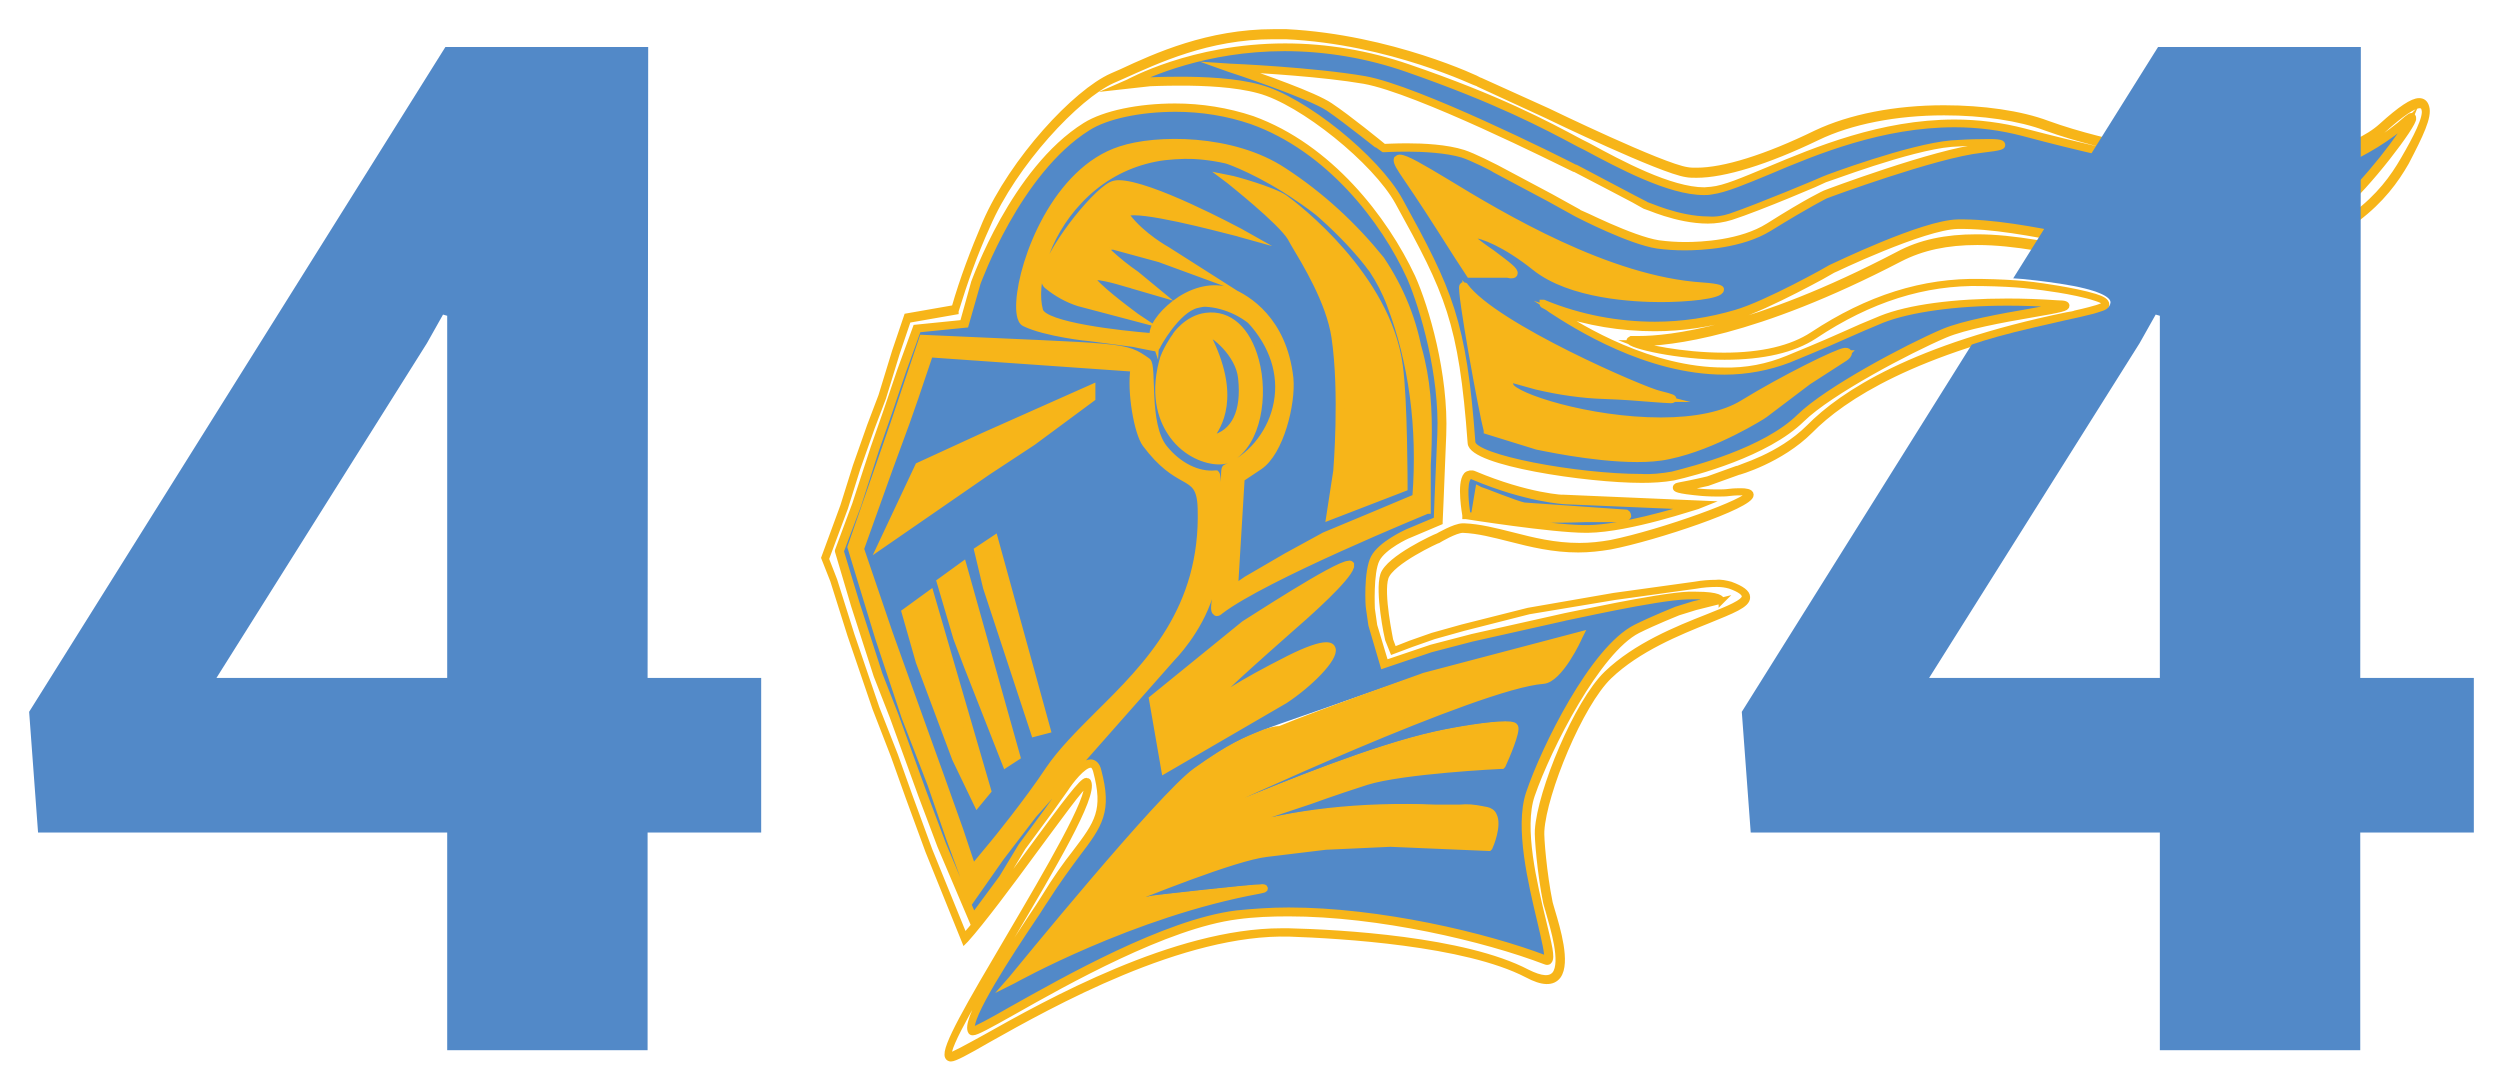 <?xml version="1.0" encoding="utf-8"?>
<!-- Generator: Adobe Illustrator 23.1.1, SVG Export Plug-In . SVG Version: 6.00 Build 0)  -->
<svg version="1.1" id="Layer_1" xmlns="http://www.w3.org/2000/svg" xmlns:xlink="http://www.w3.org/1999/xlink" x="0px" y="0px"
	 viewBox="0 0 420.4 180.9" style="enable-background:new 0 0 420.4 180.9;" xml:space="preserve">
<style type="text/css">
	.st0{fill:#5289C8;}
	.st1{fill:#F7B519;}
	.st2{fill:#F7B519;stroke:#F7B519;stroke-miterlimit:10;}
	.st3{clip-path:url(#SVGID_2_);}
</style>
<g>
	<path class="st0" d="M108.9,114H128v26h-19.1v36.6H75.2V140H6.4l-1.5-20.3l70-111.8H109L108.9,114L108.9,114z M36.4,114h38.8V53.1
		l-0.7-0.2l-2.7,4.8L36.4,114z"/>
</g>
<g>
	<path class="st1" d="M235.8,81.9c0-1.5,0-14.9-0.8-20.3c-2-15-17.4-26.7-19.1-27.9c-1.5-1.1-6.1-2.4-8.1-3c2.2,1.8,8.2,6.7,9.6,9.1
		l0.5,0.9c2,3.2,6,9.8,6.9,16c1.4,9.5,0.3,22.5,0.3,22.6l-1.2,7.1L235.8,81.9z"/>
	<path class="st0" d="M190.8,62.3l-34.2-2.4l-2.5,7.4l-1.4,4l-2.9,7.9l-4.8,13.4l4.8,14.1l4.8,13.1l4.1,11.4l3.1,8.7l2,6.3l3.4-4.1
		c0.1-0.1,5.7-7.1,9.3-12.4c2.1-3.1,5.1-6.1,8.3-9.3c8.4-8.3,17.8-17.7,17.3-34.6c-0.1-3.6-1-4.1-2.9-5.1c-1.6-0.9-3.7-2.1-6.4-5.7
		C191.2,72.8,190,65.9,190.8,62.3z M164.3,135.3l-3.7-7.7l-6.1-16.3l-2.4-8.4l4.4-3.2l9.8,33.3L164.3,135.3z M169.1,128.6l-6.6-16.8
		l-1.7-4.5l-2.8-9.5l3.9-2.9l9.1,32.4L169.1,128.6z M173.9,123.3l-8.1-24.6l-1.5-6.3l2.9-2.1l8.9,32.3L173.9,123.3z M183.7,67.1
		l-10,7.4l-7.6,5L148,91.9l6.4-13.6l11.1-5l18.2-8.1L183.7,67.1z"/>
	<path class="st0" d="M210.4,20.4c-4.1-1.4-8.5-2.1-12.8-2.1c-6,0-11.7,1.2-14.8,3.2c-11.9,7.4-18.5,26-18.5,26.1l-2,7l-8,0.8
		l-2.6,7.2l-2.3,6.8l-2.1,6l-3.1,9.6l-2.9,7.7l2.7,8.9l3.8,11.8l2.7,6.9l4.8,13.2l3.2,8.5l5.1,12.1l4.8-6.5l3.2-5.3l4.5-6.1l2.7-3.8
		c0.1-0.2,2.7-4.2,4.5-4.2c0.6,0,1.1,0.5,1.3,1.4c1.9,6.9,0.3,9-3.6,14.1c-1.5,1.9-3.3,4.3-5.3,7.6c-0.5,0.8-1.2,1.9-2.1,3.2
		c-3.6,5.5-11.1,16.9-10.1,18.7c0.6-0.1,3.2-1.5,6.5-3.4c9.1-5.1,26-14.6,37.9-16.2c2.9-0.4,5.8-0.5,8.8-0.5
		c15.2,0,33.1,4.2,43.3,8.1c0.1,0,0.1,0,0.1,0c0.3-0.4-0.4-3.3-1.1-6.3c-1.5-6.3-3.9-15.8-1.9-21.5c2.6-7.7,10.8-24.3,18-27.9
		c2.8-1.4,6.8-3,6.8-3l2.9-0.9l3.9-0.9c-0.4-0.2-1.7-0.5-5-0.4c-5.1,0.2-20.5,3.6-20.6,3.6l-15.6,3.5l-6.9,1.8l-8,2.7l-2-6.8
		l-0.4-2.8c0-0.3-0.4-6.2,0.8-8.5c1.2-2.3,5.4-4.2,5.6-4.3l5-2.1c0-0.8,0.2-5.1,0.6-14.4c0.4-10.1-2.9-21.2-5.1-26.3
		C232.6,37.1,223.3,25.1,210.4,20.4z M173.8,137l-5.5,7.2l-4.9,7l-3.8-10.3l-3.1-9l-4.4-11.4l-4.4-13.2L143,92l7.3-20.5l4.9-14.5
		h0.2c4.8,0.1,35,1.2,36.3,3.6c0.1,0.2,0.1,0.4,0,0.5c-1.6,2.6-0.3,11.3,1.3,13.4c2.6,3.6,4.7,4.7,6.2,5.6c1.9,1,3,1.7,3.1,5.5
		c0.6,17.1-9,26.6-17.4,34.9c-3.2,3.1-6.2,6.1-8.2,9.2c-3.6,5.3-9.3,12.3-9.3,12.4l-3.9,4.7l-2.3-7l-3.1-8.7l-4.1-11.4l-4.8-13.1
		l-4.9-14.2l0-0.1l4.9-13.4l2.9-7.9l1.4-4l2.6-7.7h0.2l34.5,2.5c0.1-0.4,0.2-0.7,0.4-1.1c0,0,0-0.1,0-0.1
		c-0.9-1.7-21.9-2.9-35.8-3.4l-4.8,14.2L143.5,92l4.6,15.3l4.4,13.2l4.4,11.4l3.1,9l3.5,9.5l4.4-6.4l5.5-7.2l12.3-14.5l11.2-11.9
		c0,0,4.4-4.3,6.1-10.3c1.7-5.7,1.4-18.5,1.2-19.9c-3,0.3-6.4-1.4-8.8-4.4c-3.3-4.2-4.3-9.8-2.4-14.9l0.4,0.1
		c-1.8,4.9-0.9,10.4,2.4,14.5c2.4,3,5.7,4.6,8.6,4.3h0.1l0.1,0.1c0.5,0.6,0.5,14.8-1.1,20.4c-1.8,6.1-6.2,10.5-6.3,10.5l-11.2,11.9
		L173.8,137z M195.3,60.9c0.5-1.8,2.2-4.2,2.2-4.3c0.1-0.1,2-3,5.2-3.4c3.9-0.5,7.1,2.3,8.4,7.5c1.6,5.8,0.4,13.8-4.2,16.5
		c-0.6,0.3-1.3,0.5-2,0.5c-2.3,0-5.6-1.3-7.9-4.3C195.4,71.1,193.7,67.1,195.3,60.9L195.3,60.9z M205.3,117.3
		c0.2-0.2,2.7-2.2,11.6-6.7c3-1.5,5-2.2,6.2-2.2c0.7,0,1,0.3,1.1,0.6c0.5,1.6-3.9,6-8,8.7l-20.3,11.8l-2.1-12.1l15.5-12.5
		c0.6-0.4,15.5-10.1,17.6-10.1c0.1,0,0.3,0,0.4,0.1c0.1,0.1,0.1,0.2,0,0.4c-0.6,2.1-7.6,8.2-7.9,8.5c-0.1,0.1-12.7,11.1-14.3,13.1
		c-0.2,0.2-0.4,0.5-0.5,0.8C204.8,117.6,205,117.5,205.3,117.3L205.3,117.3z M239.5,113.3l26.2-6.9l-0.2,0.4
		c-0.1,0.3-3.3,7.2-6.1,7.4c-10.9,0.8-54.6,21.1-56,21.7c-0.2,0.2-0.4,0.4-0.5,0.7c0,0,0,0,0.1,0c0.4,0,0.8-0.1,1.2-0.3
		c0.6-0.2,2.2-0.9,4.3-1.7c7.3-3,22.4-9.2,32.8-11.5c3.6-0.8,9.2-1.7,11.8-1.7c1.2,0,1.5,0.2,1.6,0.4c0.5,0.8-1.5,5.2-2.1,6.5
		l-0.1,0.1h-0.1c-0.2,0-16.6,0.8-22.7,2.7c-5.8,1.8-9.3,3.2-9.4,3.2l-12,4c-0.5,0.3-1,0.7-1.5,1c0.5-0.1,0.9-0.2,1.4-0.3
		c9-2.8,20.5-4,33-3.6c0.8,0,1.6,0,2.3,0c0.8,0,1.4,0,1.9,0c1.4,0,2-0.1,4.5,0.4c0.5,0.1,0.9,0.4,1.2,0.9c0.9,1.7-0.7,5.3-0.7,5.4
		l-0.1,0.1h-0.1l-16.5-0.7l-10.9,0.5l-9.9,1.2c-5.3,0.7-20.4,6.7-25.8,8.9l6.7-1.4c0.7-0.1,16.4-1.9,18.4-1.9c0.2,0,0.4,0,0.4,0.2
		s-0.2,0.3-1,0.4c-21.3,3.9-41.1,15-41.3,15.1l-1,0.5l0.7-0.8c1-1.2,25.1-30.8,31-35c5.9-4.2,8.2-5.1,11.7-6.5
		c0.7-0.3,1.4-0.6,2.3-0.9C221.3,119.6,239.3,113.3,239.5,113.3L239.5,113.3z M240.2,77.5v8.6l-0.1,0c-0.3,0.1-27.4,11.2-34.8,16.9
		c-0.2,0.1-0.4,0.2-0.6,0.3c-0.1,0-0.1,0-0.2-0.1c-0.4-0.3-0.3-1.2,0.2-3.9c0.3-1.7,0.7-3.8,1-6.3c0.2-2.3,0.2-5.9,0.2-8.9
		c0-4.5,0-5.2,0.3-5.3c4-1.6,7.3-5.5,8.4-10c1.2-4.8-0.1-9.8-3.6-13.9c-2.7-3.2-5.8-4.3-9.6-3.4c-3.5,0.8-6.7,6.9-6.7,7l-0.2,0.3
		l-1.2-2c-1.7-0.1-17.8-1.4-18.8-4.6c-1.3-4.4,0.9-12.6,6.7-18.8c6.3-6.7,15.2-9.1,25.1-6.9c2.4,0.6,22,9,27.8,24.4
		c3.7,9.8,5.2,20.8,4.4,32.7v0.1l-7.2,3l-8.4,3.5l-13.1,7.4l-2.6,1.8l1.1-19.3l3.2-2.1c3.5-2.3,5.4-10.4,5-14.5
		c-1-9.6-7.1-13.2-9.7-14.2c-2.4-1-5.3-0.5-8.2,1.2c-2.5,1.6-4.9,5.5-4.9,5.5c0.1-1.7,2.1-4.2,4.7-5.8c2.9-1.8,6.1-2.3,8.5-1.3
		c2.6,1.1,8.9,4.7,9.9,14.6c0.5,4.2-1.6,12.5-5.2,14.9l-3,2l-1.1,18.2l1.9-1.3l6.7-3.9l6.4-3.5l8.4-3.5l6.9-2.9
		c0.8-11.8-0.6-22.7-4.3-32.4c-3.1-8.3-10.1-14.3-15.5-17.9c-6.2-4.2-11.5-6.2-12-6.3c-9.7-2.2-18.5,0.2-24.7,6.8
		c-5.7,6-7.8,14.1-6.6,18.4c0.7,2.5,13.6,4,18.5,4.3h0.1l0.9,1.6c0.7-1.3,3.6-6.1,6.8-6.9c3.9-0.9,7.2,0.2,10,3.6
		c3.6,4.3,4.9,9.4,3.7,14.3c-1.2,4.6-4.5,8.6-8.6,10.3c-0.1,0.4-0.1,2.7-0.1,4.9c0,2.9,0,6.6-0.2,8.9c-0.3,2.4-0.6,4.6-1,6.3
		c-0.3,1.6-0.6,3.3-0.4,3.5c0,0,0.1,0,0.3-0.2c7.2-5.5,32.8-16.1,34.8-16.9v-8.3c0-0.1,0-9.2-1.3-17.2c-0.9-5.8-3.1-11.3-6.5-16.2
		c-4.6-5.9-10.1-11-16.3-15.1c-8.1-5.4-20.9-5.6-27.1-3.6c-10.7,3.4-16.3,18.4-16.7,25.3c-0.1,1.8,0.1,3,0.7,3.3
		c3.4,1.6,10.9,2.5,11,2.5l10.5,1.8l-0.1,0.4l-10.5-1.8c-0.3,0-7.7-0.9-11.2-2.5c-0.9-0.4-1-2.3-0.9-3.7c0.5-7,6.1-22.1,17-25.6
		c6-1.9,18.9-2.1,27.5,3.6c6.2,4.1,11.8,9.3,16.4,15.2c3.4,4.9,5.6,10.5,6.5,16.4C240.2,68.3,240.2,77.4,240.2,77.5L240.2,77.5z
		 M183.8,46.8c0.5,1.2,5.5,5,7.4,6.4l0.9,0.6l-10.6-2.8c-1.9-0.7-3.7-1.7-5.3-2.9c-0.4-0.3-0.6-0.9-0.5-1.6
		c0.4-4,8.1-13.8,11.2-15.4c0.4-0.2,0.9-0.3,1.3-0.3c5.3,0,19.8,7.8,20.4,8.1l1.6,0.9l-1.8-0.5c-0.1,0-13.2-3.6-17.6-3.6
		c-1.1,0-1.3,0.2-1.3,0.3c0,0.1,0,0.2,0.2,0.4c2.5,3.3,6.6,5.6,6.7,5.6l7.7,4.9l-9-3.3l-7.7-2.1c0,0-0.1,0-0.3,0
		c-0.6,0-0.8,0.1-0.9,0.2c0,0.1-0.1,0.3,0.5,0.8c1.4,1.3,2.9,2.5,4.5,3.6l4,3.3l-4.8-1.4c0,0-4.3-1.4-6-1.4c-0.4,0-0.5,0.1-0.5,0.1
		C183.8,46.7,183.8,46.8,183.8,46.8z M224.5,56.7c-0.9-6.1-4.9-12.7-6.9-15.8l-0.5-0.9c-1.7-2.7-10.2-9.5-10.3-9.6l-0.8-0.6l1,0.2
		c0.3,0.1,7.2,1.9,9.2,3.3c1.8,1.3,17.3,13.1,19.3,28.2c0.7,5.6,0.8,20.3,0.8,20.5v0.1L223.5,87l1.3-7.8
		C224.8,79.1,225.9,66.1,224.5,56.7L224.5,56.7z"/>
	<path class="st1" d="M248.9,82.8l-0.4,2.6c1.2,0.2,7,1.3,8.8,1.4c1.1,0.1,2.5,0.1,4.1,0.1c2.8,0,5.4-0.1,5.4-0.1h5
		c1.6,0,1.7-0.2,1.7-0.2l-0.1-0.1l-17-1.2C255.1,85.2,250.1,83.2,248.9,82.8z"/>
	<polygon class="st1" points="149,90.7 165.9,79.1 173.5,74.1 183.3,66.9 183.3,65.8 165.7,73.7 154.7,78.6 	"/>
	<path class="st1" d="M205,77.2c0.6,0,1.3-0.1,1.8-0.4c4.4-2.6,5.5-10.3,4-16c-1.2-4.6-3.9-7.3-7.2-7.3c-0.3,0-0.5,0-0.8,0
		c-3.1,0.4-4.9,3.2-5,3.2c0,0-1.7,2.5-2.2,4.2c-1.6,6.1,0.1,9.9,1.8,12.1C199.6,75.9,202.8,77.2,205,77.2z M202.6,55.8
		c0.1-0.1,0.2-0.2,0.4-0.2c1.2,0,5.8,3.8,6.3,7.9c0.8,7.4-2.4,9.9-5.2,10.6c-0.2,0.1-0.5,0.1-0.7,0.1l0,0c-0.1,0-0.2,0-0.3-0.2
		c-0.1-0.2,0-0.4,0.3-0.8c1.2-1.6,4.7-6.5-0.6-16.8C202.5,56.2,202.5,55.9,202.6,55.8z"/>
	<path class="st0" d="M247.8,80.1c-0.3-0.2-0.6-0.1-0.9,0.1c-0.8,1-0.4,4.8-0.1,6.3c1.6,0.2,15.1,2.3,20.3,2.2
		c5.8-0.1,14.3-2.7,17.3-3.6l-21.1-0.9C263.2,84.2,256.8,83.9,247.8,80.1z M273.5,86.1c0.2,0.1,0.3,0.3,0.3,0.6
		c-0.1,0.3-0.4,0.5-2.1,0.5h-5c0,0-2.6,0.1-5.4,0.1c-1.7,0-3,0-4.1-0.1c-2-0.1-8.7-1.4-9-1.5l-0.2,0l0.6-3.6l0.2,0.1
		c0.1,0,6.3,2.5,7.5,2.6L273.5,86.1L273.5,86.1z"/>
	<path class="st1" d="M219,103.5c0.1-0.1,7.2-6.3,7.8-8.3l0,0c-1.6,0-13.1,7.2-17.3,10l-15.3,12.4l2,11.2l19.7-11.5
		c4.5-3,8.1-7.1,7.8-8.2c-0.1-0.2-0.3-0.3-0.7-0.3c-0.7,0-2.4,0.4-6,2.2c-9.2,4.6-11.5,6.6-11.5,6.7l0,0c-0.3,0.2-0.7,0.3-1.1,0.4
		c-0.1,0-0.3-0.1-0.3-0.2c-0.1-0.2,0-0.5,0.6-1.3C206.3,114.6,218.5,103.9,219,103.5z"/>
	<path class="st1" d="M184.3,46.2c1.8,0,5.9,1.4,6.1,1.5l2.9,0.8l-2.4-2c-1.6-1.1-3.1-2.3-4.5-3.6c-0.5-0.5-0.7-0.9-0.6-1.2
		c0.1-0.3,0.5-0.5,1.2-0.5c0.1,0,0.2,0,0.3,0l7.7,2.1l5.4,2l-4.5-2.8c0,0-4.3-2.3-6.8-5.7c-0.2-0.2-0.3-0.6-0.2-0.9
		c0.2-0.3,0.7-0.5,1.7-0.5c3.6,0,12.1,2.2,15.9,3.2c-4.1-2.1-14.4-7.2-18.5-7.2c-0.4,0-0.8,0.1-1.1,0.2c-3,1.6-10.6,11.1-10.9,15.1
		c-0.1,0.5,0,0.9,0.4,1.3c1.5,1.2,3.3,2.2,5.2,2.9l8.5,2.2c-1.9-1.4-6.2-4.7-6.6-5.9c-0.1-0.2-0.1-0.3,0-0.5
		C183.6,46.3,183.9,46.2,184.3,46.2z"/>
	<path class="st0" d="M203.6,73.5c-0.1,0.1-0.2,0.2-0.2,0.3c0.1,0,0.3-0.1,0.4-0.1c3.8-1,5.5-4.5,4.9-10.1c-0.4-4.1-4.9-7.6-5.8-7.6
		l0,0c0,0,0,0.1,0.1,0.3C208.5,66.8,204.8,71.9,203.6,73.5z"/>
	<path class="st1" d="M201.4,130c-5.3,3.8-26.3,29.2-30.3,34.1c4-2.2,20.6-10.6,38.7-14.3c-5.1,0.5-15.6,1.7-15.8,1.7l-8.8,1.8
		l-0.1-0.4c0.2-0.1,21.3-9,27.9-9.8l9.9-1.2l10.9-0.6l16.4,0.7c0.3-0.6,1.4-3.6,0.7-5c-0.2-0.4-0.5-0.6-0.9-0.7
		c-2.4-0.5-3-0.5-4.4-0.4c-0.5,0-1.1,0-2,0c-0.7,0-1.5,0-2.3,0c-12.4-0.5-23.9,0.8-32.8,3.6c-0.5,0.2-1,0.3-1.6,0.4
		c-0.3,0-0.4-0.1-0.4-0.2c0-0.1-0.1-0.5,1.8-1.6h0l12-4c0,0,3.5-1.3,9.4-3.2c5.9-1.8,21.1-2.7,22.7-2.8c1.2-2.6,2.3-5.6,2-6
		c0,0-0.2-0.2-1.2-0.2c-2.7,0-8.2,0.8-11.7,1.6c-10.3,2.3-25.4,8.5-32.7,11.5c-2.2,0.9-3.7,1.5-4.4,1.7c-0.4,0.2-0.9,0.3-1.3,0.3
		c-0.3,0-0.5-0.1-0.5-0.3c-0.2-0.4,0.4-1,0.6-1.2l0.1,0c0.5-0.2,45.1-21,56.2-21.8c2.2-0.2,4.8-5.3,5.6-6.8l-25.3,6.7
		c-0.2,0.1-18.2,6.3-24.4,8.9c-0.8,0.3-1.6,0.6-2.3,0.9C209.5,124.9,207.2,125.8,201.4,130z"/>
	<path class="st0" d="M381.2,30.4c-0.4,0-0.7,0-1,0c-5.3-0.3-21.2-3-39.8-8c-3.8-1-7.7-1.5-11.6-1.5c-12.2,0-23.2,4.6-31.2,7.9
		c-4.1,1.7-7.3,3.1-9.7,3.4c-0.4,0.1-0.8,0.1-1.3,0.1c-5.8,0-14.2-4.5-19.8-7.5l-1.2-0.6c-5.8-3.1-13.7-7.3-28.9-12.6
		C230,9.3,223.1,8.1,216,8.1c-13.3,0-22.9,4.3-25.6,5.7l2.9-0.3c0,0,2.2-0.1,5.2-0.1c3.8,0,9.2,0.2,13.2,1.3
		c7.4,2,19.8,11.9,23.7,19c8.4,15.3,10.7,20.2,12.2,40.7c0.2,2.6,17.6,5.8,28.4,5.8l0,0c1.8,0.1,3.5-0.1,5.2-0.4
		c3.6-0.8,15.6-4,21.4-9.7c4.7-4.6,18.1-11.7,24.2-14.3c3.3-1.4,9.8-2.6,14.6-3.4c2.2-0.4,4.5-0.8,5.3-1.1c-0.3,0-0.5-0.1-0.8-0.1
		c-2.8-0.2-5.6-0.3-8.3-0.3c-8.8,0-16.5,1-21.1,2.9c-2.9,1.2-4,1.7-5.6,2.4c-1.8,0.8-4,1.8-10.1,4.3c-3.4,1.4-7.1,2.1-10.8,2.1l0,0
		c-13.1,0-25.2-7.8-29.2-10.4c-0.5-0.3-0.9-0.6-1.1-0.7c-0.2-0.1-0.3-0.2-0.3-0.3l0-0.2h0.2c0,0,0.1,0,0.2,0.1
		c5.9,2.4,12.2,3.6,18.5,3.6c4.6,0,9.2-0.7,13.6-2c5.1-1.6,15.9-7.6,16-7.6c0.6-0.3,15.5-7.4,21.3-7.6s12.6,1.2,19.2,2.5
		c4.2,0.8,8.2,1.6,11.9,2.1c1.4,0.1,2.7,0.2,4.1,0.2c11,0,24.4-4.1,28.9-7.7c4.3-3.4,11-12.4,12-14.3c-0.1,0-0.1,0.1-0.2,0.2
		C398.6,26.2,388.5,30.4,381.2,30.4z M279.1,66.3c2.5,0.6,2.5,0.7,2.4,0.9c0,0.2-0.3,0.2-0.5,0.2c-0.5,0-1.7-0.1-3.1-0.2
		c-2.1-0.2-5.1-0.4-7.8-0.5c-4-0.2-7.9-0.7-11.7-1.6l-4.3-1.2c0,0-0.1,0-0.1,0c0,0-0.1,0.1,0.1,1c0.5,1.9,13.1,5.9,25.3,5.9
		c5.9,0,10.6-1,13.7-2.9c7-4.3,16-8.7,17.2-8.8h0.2c0.3,0,0.5,0.1,0.5,0.3c0.1,0.3-0.3,0.6-0.6,0.9l-6.2,4l-7.4,5.6
		c-0.1,0.1-8.3,5.3-16,6.9c-1.8,0.3-3.6,0.5-5.4,0.5c-7.6,0-16.8-2-16.9-2.1l-8.4-2.6l0-0.1c-0.8-2.9-4.6-23.6-4.1-24.3l0.1-0.1h0.1
		c0.1,0,0.2,0,0.2,0.1C251.4,54.9,276.6,65.7,279.1,66.3z M279.4,50.4L279.4,50.4c-4.4,0-15.2-0.5-21.2-5.3c-5.1-4-9-5.5-10.3-5.5
		c-0.3,0-0.4,0.1-0.4,0.1c0,0,0,0.2,0.4,0.6c0.7,0.6,1.9,1.5,3.1,2.3c2.8,2.1,4,2.9,3.8,3.5c-0.1,0.2-0.2,0.3-0.5,0.3l0,0H254
		c-0.4,0-0.6,0-0.8-0.1c-0.3,0-0.3,0-0.9,0h-0.9c-0.8,0-2.1,0-4.2,0h-0.1l-1.9-2.9c-5.2-8-5.5-8.5-9.4-14.4c-1-1.5-1-2-0.9-2.2
		c0.1-0.2,0.3-0.3,0.5-0.2c1,0,3.6,1.6,7.7,4c9.6,5.8,27.4,16.5,43.2,17.5c2.8,0.2,3.2,0.5,3.2,0.9
		C289.4,49.9,283.6,50.4,279.4,50.4L279.4,50.4z M333.2,25.1c-7.6,0.8-26,7.7-26.2,7.7c0,0-2.7,1.2-9.5,5.5
		c-4.7,2.9-11.5,3.2-14.2,3.2c-1.5,0-3.1-0.1-4.6-0.3c-4.6-0.7-13.1-5.1-13.5-5.3l-4.7-2.6l-9.2-4.9c0,0-3.8-2-5.4-2.5
		c-2.7-0.9-6.6-1-9.3-1c-2.2,0-3.9,0.1-3.9,0.1h-0.1l-0.1,0c-0.1,0-5.9-4.8-9.1-6.9s-16.5-6.5-16.7-6.6l-1.4-0.5l1.5,0.1
		c0.1,0,13.9,0.5,22.7,2.1c8.9,1.6,32.7,13.5,35.4,14.9l0.1,0c0.4,0.2,11.3,6,11.8,6.2c0,0,5.4,2.5,10.5,2.5c1.3,0,2.5-0.2,3.7-0.5
		c4.7-1.5,15.7-6.2,15.8-6.3s14.3-5.4,21.4-6c1.5-0.1,3.3-0.2,5-0.2c3.5,0,3.5,0.2,3.5,0.5S336.7,24.7,333.2,25.1z"/>
	<path class="st0" d="M276,80.3c-10.1,0-28.4-3-28.6-6c-1.5-20.5-3.8-25.3-12.2-40.6c-3.9-7.1-16.2-17-23.6-18.9
		c-4-1.1-9.3-1.3-13.1-1.3c-2.7,0-4.8,0.1-5.2,0.1l-4,0.4l1-0.5c2.7-1.3,12.4-5.7,25.7-5.7c7,0,14,1.2,20.6,3.5
		c15.2,5.3,23.1,9.5,28.9,12.6l1.2,0.6c5.5,3,13.9,7.5,19.7,7.5c0.4,0,0.8,0,1.2-0.1c2.3-0.3,5.5-1.7,9.6-3.4c8-3.4,19-8,31.3-8
		c3.9,0,7.9,0.5,11.7,1.5c18.6,5,34.5,7.6,39.8,8c0.3,0,0.7,0,1,0c7.3,0,17.3-4.2,23.8-10.1l0.2-0.2l0.7-0.6l-0.4,0.8
		c-1,2.1-7.8,11.1-12,14.4c-4.6,3.7-18,7.8-29.1,7.8c-1.4,0-2.7-0.1-4.1-0.2c-3.7-0.4-7.7-1.2-11.9-2c-6.6-1.3-13.4-2.6-19.2-2.5
		c-5.8,0.1-21,7.5-21.2,7.6s-10.8,6.1-16,7.6c-4.4,1.3-9,2-13.6,2c-6.4,0-12.7-1.2-18.6-3.6l-0.1,0l0,0l0.2,0.1
		c0.2,0.1,0.6,0.3,1.1,0.7c4,2.6,16.1,10.3,29.1,10.3c3.7,0,7.3-0.7,10.7-2c6.1-2.5,8.3-3.5,10.1-4.3c1.6-0.7,2.7-1.2,5.6-2.4
		c4.6-1.8,12.4-2.9,21.2-2.9c2.7,0,5.5,0.1,8.3,0.3c0.3,0,0.6,0,0.8,0.1l0.9,0.1l-0.8,0.3c-0.8,0.3-3.1,0.7-5.3,1.1
		c-4.7,0.8-11.2,2-14.5,3.4c-6.1,2.6-19.5,9.6-24.2,14.3c-5.8,5.7-17.9,8.9-21.5,9.7C279.6,80.2,277.8,80.4,276,80.3z M198.5,13.1
		c3.8,0,9.2,0.2,13.2,1.3c7.4,2,19.9,12,23.8,19.1c8.4,15.3,10.7,20.2,12.2,40.8c0.2,2.3,16.8,5.6,28.2,5.6l0,0
		c1.7,0,3.5-0.1,5.2-0.4c3.5-0.8,15.6-4,21.3-9.6c4.8-4.7,18.2-11.7,24.3-14.3c3.3-1.4,9.9-2.6,14.6-3.4c1.5-0.3,3-0.5,4.1-0.8
		c-2.7-0.2-5.3-0.3-7.9-0.3c-8.8,0-16.5,1-21.1,2.8c-2.9,1.1-4,1.7-5.6,2.4c-1.8,0.8-4.1,1.9-10.1,4.4c-3.5,1.4-7.2,2.1-10.9,2.1
		c-13.1,0-25.3-7.8-29.3-10.4c-0.5-0.3-0.9-0.6-1.1-0.7c-0.2-0.1-0.5-0.2-0.4-0.6l0.1-0.3h0.3c0.1,0,0.2,0,0.3,0.1
		c5.9,2.4,12.1,3.6,18.4,3.6c4.6,0,9.1-0.7,13.5-2c5.1-1.6,15.8-7.5,15.9-7.6c0.6-0.3,15.5-7.4,21.4-7.6s12.6,1.2,19.2,2.5
		c4.2,0.8,8.2,1.6,11.9,2c1.3,0.1,2.7,0.2,4,0.2c11,0,24.3-4.1,28.8-7.7c3.7-2.9,9.3-10.1,11.3-13.2c-6.5,5.6-16.2,9.5-23.3,9.5
		c-0.4,0-0.7,0-1.1,0c-5.3-0.3-21.2-3-39.9-8c-3.8-1-7.7-1.5-11.6-1.5c-12.2,0-23.1,4.6-31.1,7.9c-4.1,1.7-7.4,3.1-9.7,3.4
		c-0.4,0.1-0.9,0.1-1.3,0.1c-5.8,0-14.3-4.5-19.9-7.5l-1.2-0.6c-5.8-3.1-13.7-7.3-28.9-12.6C230,9.4,223,8.3,216.1,8.2
		c-8.4,0-16.7,1.7-24.4,5.1l1.7-0.2C193.7,13.2,195.8,13.1,198.5,13.1z M275.5,77.4c-7.5,0-16.6-2-17-2.1l-8.5-2.7l-0.1-0.2
		c-0.6-2.1-4.7-23.6-4.1-24.4l0.1-0.2h0.2c0.1,0,0.3,0.1,0.4,0.2c5,6.8,30.1,17.5,32.6,18.1c2.5,0.6,2.6,0.7,2.6,1.1
		c-0.1,0.4-0.5,0.4-0.7,0.4c-0.5,0-1.7-0.1-3.1-0.2c-2.2-0.2-5.1-0.4-7.8-0.5c-4-0.2-7.9-0.7-11.8-1.6l-4.2-1.2
		c0,0.2,0.1,0.4,0.1,0.6c0.5,1.6,12.8,5.8,25.1,5.8c5.8,0,10.5-1,13.6-2.9c7.1-4.3,16.1-8.7,17.3-8.8h0.2c0.5,0,0.7,0.2,0.7,0.4
		c0.1,0.3-0.1,0.7-0.6,1.1l-6.2,4L297,70c-0.1,0.1-8.3,5.3-16.1,6.9C279.1,77.3,277.3,77.4,275.5,77.4z M250.3,72.3l8.3,2.6
		c0.4,0.1,9.4,2,16.9,2c1.8,0,3.6-0.1,5.3-0.5c7.6-1.6,15.8-6.8,15.9-6.9l7.4-5.6l6.2-4.1c0.4-0.3,0.5-0.5,0.5-0.6
		c0-0.1-0.2-0.1-0.3-0.1h-0.2c-1.2,0.1-10.1,4.5-17.2,8.8c-3.1,1.9-7.9,2.9-13.8,2.9c-11.7,0-24.8-3.9-25.5-6.1
		c-0.2-0.6-0.2-1-0.1-1.1l0.1-0.1h0.1l0,0c0.1,0,0.1,0,0.2,0l4.3,1.2c3.8,0.9,7.7,1.5,11.7,1.6c2.7,0.1,5.6,0.3,7.8,0.5
		c1.4,0.1,2.6,0.2,3.1,0.2c0.1,0,0.3,0,0.3,0v0c-0.7-0.3-1.5-0.5-2.3-0.6c-2.6-0.6-27.8-11.5-32.8-18.3v-0.1l0,0v0h0
		C245.9,49.2,249.5,69,250.3,72.3L250.3,72.3z M279.4,50.6c-4.4,0-15.3-0.5-21.3-5.4c-5-4-8.9-5.5-10.2-5.5h-0.1
		c0.1,0.1,0.2,0.2,0.3,0.3c0.7,0.6,1.9,1.5,3,2.3c3.1,2.3,4.1,3,3.9,3.7c-0.1,0.2-0.2,0.4-0.7,0.4H254c-0.4,0-0.6,0-0.8-0.1
		c-0.3,0-0.3,0-0.9,0h-0.9c-0.8,0-2.1,0-4.2,0H247l-1.9-3c-5.2-8-5.5-8.4-9.4-14.4c-1-1.5-1.1-2.1-0.9-2.4c0.1-0.2,0.4-0.4,0.7-0.4
		c1,0,3.6,1.5,7.8,4.1c9.6,5.8,27.4,16.5,43.1,17.4c2.8,0.2,3.4,0.5,3.4,1.1C289.6,50.6,279.5,50.6,279.4,50.6L279.4,50.6z
		 M247.8,39.4c1.3,0,5.4,1.5,10.5,5.6c6,4.7,16.7,5.3,21.1,5.3c5.5,0,9.9-0.7,9.9-1.4c0-0.2-0.5-0.5-3-0.7
		c-15.9-1-33.7-11.7-43.3-17.5c-3.9-2.3-6.6-4-7.5-4c-0.1,0-0.2,0-0.3,0.1c-0.1,0.2-0.1,0.6,0.9,2c4,5.9,4.3,6.4,9.4,14.4l1.8,2.8
		c2.1,0,3.4,0,4.2,0h0.9c0.6,0,0.6,0,0.9,0c0.2,0,0.4,0,0.8,0.1c0.3,0,0.5,0,0.5-0.1c0.1-0.4-1.8-1.8-3.7-3.2
		c-1.2-0.8-2.4-1.7-3.1-2.3c-0.2-0.2-0.6-0.6-0.5-0.8C247.3,39.4,247.6,39.4,247.8,39.4L247.8,39.4z M283.4,41.8
		c-1.5,0-3.1-0.1-4.6-0.3c-4.7-0.7-13.2-5.1-13.6-5.3l-4.7-2.6l-9.2-4.9c-0.7-0.3-3.9-2-5.4-2.5c-2.7-0.9-6.5-1-9.3-1
		c-2,0-3.6,0.1-3.9,0.1h-0.2l-0.1-0.1c-0.1,0-5.9-4.8-9.1-6.9c-3.1-2.1-16.5-6.5-16.6-6.6l-2.8-0.9l2.9,0.1c0.1,0,14,0.5,22.7,2.1
		c9,1.6,32.8,13.5,35.5,14.9l0.1,0c0.4,0.2,11.2,5.9,11.8,6.2c0.2,0.1,5.4,2.5,10.4,2.5c1.2,0,2.5-0.2,3.7-0.5
		c4.7-1.5,15.7-6.2,15.8-6.3s14.4-5.4,21.4-6c1.5-0.1,3.3-0.2,5-0.2c3.5,0,3.7,0.2,3.7,0.7s-0.1,0.6-3.7,1c-7.6,0.8-26,7.7-26.2,7.7
		c-0.3,0.1-3,1.4-9.4,5.4C292.9,41.4,286.1,41.8,283.4,41.8L283.4,41.8z M236.7,24.8c2.8,0,6.6,0.2,9.4,1.1c1.5,0.5,4.8,2.1,5.5,2.5
		l9.2,4.8l4.7,2.6c0.4,0.2,8.8,4.5,13.4,5.3c1.5,0.2,3,0.3,4.5,0.3c2.7,0,9.4-0.3,14.1-3.2c6.4-4,9.2-5.3,9.5-5.5
		c0.2-0.1,18.7-6.9,26.3-7.8c2.1-0.2,3.2-0.4,3.3-0.6c0,0,0,0,0,0c-0.1-0.1-0.6-0.3-3.3-0.3c-1.7,0-3.5,0.1-4.9,0.2
		c-7,0.6-21.2,5.9-21.3,6c-0.1,0.1-11.1,4.7-15.8,6.3c-1.2,0.4-2.5,0.6-3.8,0.5c-5.1,0-10.3-2.4-10.6-2.5c-0.6-0.3-11.4-6-11.8-6.2
		l-0.1,0c-2.7-1.4-26.5-13.3-35.4-14.8c-8.7-1.5-22.5-2.1-22.6-2.1c0.1,0,13.6,4.5,16.7,6.6c3.2,2.1,9,6.9,9.1,6.9
		C233.1,24.9,234.6,24.8,236.7,24.8L236.7,24.8z"/>
	<polygon class="st1" points="158.5,97.9 161.2,107.2 162.9,111.7 169.3,128 170.6,127.1 161.7,95.6 	"/>
	<polygon class="st1" points="152.6,103 154.9,111.2 160.9,127.4 164.4,134.6 165.8,133 156.2,100.4 	"/>
	<polygon class="st1" points="164.8,92.7 166.2,98.6 174.2,122.8 175.7,122.4 167,91.1 	"/>
	<path class="st1" d="M242.8,30.9c-3.8-2.3-6.6-4-7.4-4c-0.1,0-0.1,0-0.1,0c0,0-0.1,0.4,0.9,1.8c4,5.9,4.3,6.4,9.4,14.4l1.7,2.7
		c2,0,3.3,0,4.1,0h0.9c0.3,0,0.6,0,0.9,0l0.8,0.1c0.1,0,0.2,0,0.3,0c-0.2-0.5-2.2-2-3.6-3c-1.2-0.8-2.4-1.7-3.1-2.4
		c-0.5-0.4-0.6-0.7-0.5-1s0.3-0.3,0.7-0.3c1.4,0,5.4,1.5,10.6,5.6c5.9,4.7,16.6,5.2,21,5.2l0,0c5.7,0,9.3-0.7,9.7-1.1
		c-0.1-0.1-0.6-0.3-2.8-0.5C270.3,47.4,252.5,36.7,242.8,30.9z"/>
	<path class="st1" d="M246.4,48.8c0.2,3.1,3.1,19.5,4.1,23.4l8.2,2.6c0.1,0,9.3,2,16.8,2c1.8,0,3.5-0.1,5.3-0.5
		c7.6-1.6,15.8-6.8,15.8-6.8l7.4-5.6l6.2-4c0.1-0.1,0.3-0.2,0.4-0.3c-0.1,0-0.2,0-0.2,0c-1,0.1-9.8,4.3-17.1,8.8
		c-3.2,2-7.9,3-13.9,3c-12.1,0-25-4-25.7-6.2c-0.2-0.7-0.2-1.1,0-1.3c0.1-0.1,0.2-0.2,0.3-0.2c0.1,0,0.2,0,0.3,0.1l4.2,1.2
		c3.8,0.9,7.7,1.5,11.6,1.6c2.7,0.1,5.6,0.3,7.8,0.5c0.9,0.1,1.6,0.1,2.2,0.2c-0.3-0.1-0.7-0.2-1.1-0.3
		C276.5,66.1,252.1,55.6,246.4,48.8z"/>
	<path class="st2" d="M203.3,73.3c-0.3,0.4-0.4,0.6-0.3,0.8c0.1,0.1,0.2,0.2,0.3,0.2l0,0c0.2,0,0.5-0.1,0.7-0.1
		c2.8-0.7,6-3.2,5.2-10.6c-0.5-4.2-5-7.9-6.3-7.9c-0.1,0-0.3,0.1-0.4,0.2c-0.1,0.2-0.1,0.4,0.1,0.7C208,66.8,204.5,71.7,203.3,73.3z
		 M202.9,56L202.9,56c1,0,5.4,3.5,5.8,7.6c0.6,5.6-1.1,9.2-4.9,10.1c-0.1,0-0.3,0.1-0.4,0.1c0.1-0.1,0.1-0.2,0.2-0.3
		c1.2-1.7,4.8-6.7-0.6-17.2C202.9,56.1,202.9,56,202.9,56z M164.3,92.5l1.5,6.3l8.1,24.6l2.3-0.6l-8.9-32.3L164.3,92.5z
		 M174.2,122.8l-8-24.2l-1.4-6l2.2-1.6l8.7,31.3L174.2,122.8z M197.2,110.6c0,0,4.4-4.4,6.3-10.5c1.7-5.6,1.6-19.8,1.1-20.4
		l-0.1-0.1h-0.1c-2.9,0.3-6.2-1.3-8.6-4.3c-3.2-4-1.7-13.8-2.8-14.6c-4-2.8-3.3-2.3-37.9-3.9l-4.9,14.5L143,92l4.7,15.4l4.4,13.2
		l4.4,11.4l3.1,9l3.8,10.3l4.9-7l5.5-7.2L197.2,110.6z M192.6,74.7c2.7,3.6,4.8,4.8,6.4,5.7c1.8,1,2.8,1.6,2.9,5.1
		c0.5,16.9-8.9,26.3-17.3,34.6c-3.2,3.2-6.2,6.2-8.3,9.3c-3.5,5.3-9.2,12.3-9.3,12.4l-3.4,4.1l-2.1-6.3l-3.1-8.7l-4.1-11.4
		l-4.7-13.1l-4.8-14.1l4.8-13.4l2.9-7.9l1.4-4l2.5-7.4l34.2,2.4C190,65.9,191.2,72.8,192.6,74.7L192.6,74.7z M158,97.8l2.8,9.5
		l1.7,4.5l6.6,16.8l2-1.3L162,94.9L158,97.8z M169.3,128l-6.4-16.3l-1.7-4.5l-2.7-9.2l3.2-2.4l8.8,31.5L169.3,128z M154.4,78.3
		L148,91.9l18.1-12.5l7.6-5l10-7.4v-1.9l-18.2,8.1L154.4,78.3z M183.3,65.8v1.1l-9.8,7.2l-7.6,5L149,90.7l5.7-12.1l10.9-4.9
		L183.3,65.8z M152.1,102.9l2.4,8.4l6.1,16.3l3.7,7.7l1.9-2.3l-9.7-33.3L152.1,102.9z M164.4,134.6l-3.5-7.1l-6-16.2l-2.3-8.1
		l3.6-2.6l9.5,32.5L164.4,134.6z M247.9,79.7c-0.4-0.2-1-0.1-1.3,0.2c-1.2,1.4-0.2,6.6-0.2,6.8l0,0.1l0.1,0c0.1,0,14.5,2.3,20.2,2.3
		h0.3c7.1-0.1,18.3-4,18.5-4l1-0.4l-23.3-1C263.2,83.8,256.9,83.5,247.9,79.7z M267.1,88.8c-5.2,0.1-18.7-2-20.3-2.2
		c-0.3-1.6-0.7-5.3,0.1-6.3c0.2-0.3,0.6-0.3,0.9-0.1c9,3.8,15.4,4.1,15.5,4.1l21.1,0.9C281.4,86.1,272.8,88.7,267.1,88.8L267.1,88.8
		z M286.3,48c-15.8-1-33.7-11.7-43.2-17.5c-4-2.4-6.7-4-7.7-4c-0.2,0-0.4,0.1-0.5,0.2c-0.1,0.3-0.1,0.7,0.9,2.2
		c4,5.9,4.3,6.4,9.4,14.4l1.9,2.9h0.1c2.1,0,3.4,0,4.2,0h0.9c0.6,0,0.6,0,0.9,0c0.2,0,0.4,0,0.8,0.1h0.2l0,0c0.3,0,0.5-0.1,0.5-0.3
		c0.2-0.5-1-1.4-3.8-3.5c-1.2-0.8-2.4-1.7-3.1-2.3c-0.4-0.4-0.4-0.5-0.4-0.6c0,0,0.1-0.1,0.4-0.1c1.3,0,5.3,1.5,10.3,5.5
		c6,4.8,16.8,5.3,21.2,5.3l0,0c4.2,0,10.1-0.5,10.1-1.6C289.5,48.5,289.1,48.2,286.3,48L286.3,48z M279.4,50L279.4,50
		c-4.3,0-15-0.5-21-5.2c-5.2-4.1-9.2-5.6-10.6-5.6c-0.4,0-0.7,0.1-0.7,0.3s0.1,0.6,0.5,1c0.7,0.6,1.9,1.5,3.1,2.4
		c1.4,1,3.5,2.5,3.6,3c-0.1,0-0.2,0-0.3,0l-0.8-0.1c-0.3,0-0.6,0-0.9,0h-0.9c-0.8,0-2.1,0-4.1,0l-1.7-2.7c-5.2-8-5.5-8.5-9.4-14.4
		c-1-1.4-0.9-1.7-0.9-1.8c0,0,0,0,0.1,0c0.8,0,3.6,1.7,7.4,4c9.6,5.8,27.5,16.6,43.4,17.5c2.2,0.1,2.7,0.4,2.8,0.5
		C288.6,49.3,285.1,50,279.4,50L279.4,50z M333.2,23.9c-1.7,0-3.5,0.1-5,0.2c-7.1,0.6-21.2,5.9-21.4,6c-0.1,0.1-11.1,4.7-15.8,6.3
		c-1.2,0.4-2.5,0.6-3.7,0.5c-5.1,0-10.4-2.5-10.5-2.5c-0.5-0.2-11.4-6-11.8-6.2l-0.1,0c-2.7-1.4-26.5-13.3-35.4-14.9
		c-8.7-1.5-22.5-2.1-22.7-2.1l-1.5-0.1l1.4,0.5c0.1,0,13.6,4.5,16.7,6.6c3.1,2.1,9,6.9,9.1,6.9l0.1,0h0.1c0,0,1.7-0.1,3.9-0.1
		c2.7,0,6.6,0.2,9.3,1c1.6,0.5,5.4,2.4,5.4,2.5l9.2,4.9l4.7,2.6c0.4,0.2,8.9,4.6,13.5,5.3c1.5,0.2,3,0.3,4.6,0.3
		c2.7,0,9.5-0.3,14.2-3.2c6.8-4.2,9.5-5.5,9.5-5.5c0.2-0.1,18.6-6.9,26.2-7.7c3.5-0.4,3.5-0.6,3.5-0.8
		C336.7,24.1,336.7,23.8,333.2,23.9L333.2,23.9z M333.2,24.7c-7.7,0.8-26.1,7.7-26.3,7.8c0,0-2.7,1.2-9.5,5.5
		c-4.6,2.9-11.3,3.2-14,3.2c-1.5,0-3-0.1-4.5-0.3c-4.5-0.7-13.3-5.2-13.4-5.2l-4.7-2.6l-9.2-4.9c-0.2-0.1-3.9-2-5.5-2.5
		c-2.8-0.9-6.7-1.1-9.5-1.1c-2,0-3.5,0.1-3.9,0.1c-0.6-0.5-6-4.9-9-6.9c-2.6-1.8-11.8-5-15.4-6.2c3.8,0.2,14.1,0.8,21.1,2
		c8.9,1.6,32.6,13.5,35.3,14.8l0.1,0c0.4,0.2,11.7,6.1,11.8,6.2c0.1,0,5.4,2.5,10.6,2.5c1.3,0,2.6-0.2,3.9-0.6
		c4.7-1.5,15.7-6.2,15.8-6.3c0.1,0,14.2-5.4,21.2-6c1.5-0.1,3.3-0.2,4.9-0.2c1.3,0,2.1,0,2.6,0.1C335.4,24.4,334.6,24.5,333.2,24.7
		L333.2,24.7z M246.4,48.1c0-0.1-0.1-0.1-0.2-0.1H246l-0.1,0.1c-0.5,0.6,3.3,21.4,4.1,24.3l0,0.1l8.4,2.6c0.1,0,9.3,2.1,16.9,2.1
		c1.8,0,3.6-0.1,5.4-0.5c7.7-1.6,15.9-6.8,16-6.9l7.4-5.6l6.2-4c0.3-0.2,0.7-0.6,0.6-0.9c-0.1-0.2-0.2-0.3-0.5-0.3h-0.2
		c-1.2,0.1-10.2,4.5-17.2,8.8c-3.1,1.9-7.9,2.9-13.7,2.9c-12.1,0-24.7-4.1-25.3-5.9c-0.2-0.8-0.1-1-0.1-1c0,0,0.1,0,0.1,0l4.3,1.2
		c3.8,0.9,7.8,1.5,11.7,1.6c2.7,0.1,5.6,0.3,7.8,0.5c1.4,0.1,2.6,0.2,3.1,0.2c0.2,0,0.5,0,0.5-0.2c0-0.2,0-0.3-2.4-0.9
		C276.6,65.7,251.4,54.9,246.4,48.1L246.4,48.1z M280.2,67.1c-0.6,0-1.3-0.1-2.2-0.2c-2.1-0.2-5.1-0.4-7.8-0.5
		c-3.9-0.1-7.8-0.7-11.6-1.6l-4.2-1.2c-0.1,0-0.2-0.1-0.3-0.1c-0.1,0-0.3,0.1-0.3,0.2c-0.2,0.2-0.2,0.6,0,1.3
		c0.7,2.3,13.6,6.2,25.7,6.2c6,0,10.7-1,13.9-3c7.3-4.5,16-8.7,17.1-8.8c0.1,0,0.2,0,0.2,0c-0.1,0.1-0.2,0.2-0.4,0.3l-6.2,4
		l-7.4,5.6c-0.1,0.1-8.2,5.2-15.8,6.8c-1.7,0.3-3.5,0.5-5.3,0.5c-7.6,0-16.7-2-16.8-2l-8.2-2.6c-1-3.9-3.9-20.3-4.1-23.4
		c5.7,6.9,30.1,17.4,32.7,18C279.5,66.9,279.8,67,280.2,67.1z M408,18c-0.2-0.7-0.6-1-1.2-1c-1.1,0-3.1,1.3-6.3,4.2
		c-4.6,4.2-14.7,6.4-21.7,6.4c-1,0-2.1-0.1-3.1-0.2c-7.2-0.8-20.9-2.8-31.4-6.6c-4.5-1.7-10.9-2.6-17.4-2.6
		c-8.2,0-15.8,1.5-21.5,4.2c-8.4,4.1-15.5,6.3-20.1,6.3c-0.5,0-1.1,0-1.6-0.1c-4.2-0.6-23.2-9.8-23.4-9.9l-11.5-5.2
		c-0.1-0.1-14.9-7.2-32.5-8.1c-0.7,0-1.4,0-2.1,0c-11,0-19.8,4-25.6,6.7l-1.6,0.7c-6.1,2.7-16.7,14.1-21.3,24.7
		c-2,4.7-3.8,9.4-5.2,14.3l-8,1.4l-2,5.9l-2.3,7.5l-1.9,5l-2.4,6.8l-2.1,6.7l-3.2,8.7l1.5,3.8l2.9,9.2l4.2,12.3l3.1,8l2.5,7l3.3,9
		l6.1,15.1l0.2-0.2c2.7-3,7.4-9.3,11.5-14.9c3.8-5.1,8-11,8.9-11.4c0.7,2.4-6.6,14.8-13,25.7c-6.9,11.7-11.1,18.9-10.4,20.3
		c0.1,0.2,0.3,0.3,0.5,0.3l0,0c0.6,0,2.5-1,6.3-3.2c10.5-5.9,32.6-18.3,50.7-17.8c8.5,0.3,29.5,1.5,39.9,6.9
		c2.6,1.4,4.3,1.4,5.2,0.2c1.6-2.2-0.1-7.9-1-10.9c-0.2-0.6-0.3-1.1-0.4-1.4c-1-4.9-1.5-11.1-1.4-12.1c0.4-6.4,6.5-21.3,11.4-26
		c4.8-4.6,11.7-7.4,16.7-9.4c3.9-1.6,6.6-2.6,6.5-3.9c0-0.7-0.9-1.4-2.8-2.1c-0.8-0.2-1.6-0.4-2.4-0.3c-1.2,0-2.4,0.1-3.5,0.3
		l-13.7,1.9l-14.4,2.5l-11.1,2.8l-5,1.4l-3.7,1.3l-2.8,1.1l-0.6-1.6c0-0.1-1.7-7.9-0.8-10.6c0.9-2.7,8.8-6.3,8.9-6.3
		c0,0,2.8-1.7,4.1-1.7h0c2.6,0.1,5.2,0.8,8,1.5c3.5,0.9,7.2,1.8,11.4,1.8c1.8,0,3.6-0.2,5.4-0.5c7.7-1.5,23.7-6.9,23.6-8.7
		c0-0.5-0.9-0.6-1.6-0.6c-0.5,0-1.2,0-2,0.1c-0.7,0.1-1.4,0.1-2.1,0.1c-1.4,0-2.5-0.1-2.6-0.1c-1.3-0.1-2.5-0.3-3.8-0.5h0.1
		c2.3-0.4,4.7-1,4.8-1l5-1.8c0.1,0,7.2-2,12.2-7c5.5-5.6,17.5-13.4,43.1-18.8c0.7-0.1,1.2-0.2,1.4-0.3c0.3-0.1,0.7-0.2,1.2-0.3
		c2.4-0.5,4.1-1,4.1-1.8c0-0.5-0.6-0.9-1.9-1.3c-3.6-1.1-9.8-1.9-9.8-1.9c-0.1,0-2.9-0.5-9.4-0.6c-9.7-0.2-18.9,2.7-28.3,8.9
		c-3.5,2.3-8.5,3.5-14.9,3.5c-7.2,0-13.7-1.5-15.2-2.1h0.1c0.2,0,0.5,0,0.8,0c5,0,19.3-1.4,43.9-14.2c3.7-1.9,7.9-2.8,13-2.8
		c6.4,0,13.3,1.5,19.9,2.9c6.5,1.4,12.6,2.7,18.2,2.7c2.3,0,4.6-0.3,6.9-0.9c17.6-5,23.6-12,27.1-18.1C407,22.7,408.5,19.6,408,18z
		 M404.2,26.8c-3.5,6.1-9.4,12.9-26.9,17.9c-2.2,0.6-4.5,0.9-6.8,0.8c-5.5,0-11.6-1.3-18.1-2.7c-6.7-1.4-13.6-2.9-20-2.9
		c-5.2,0-9.5,0.9-13.2,2.9C294.7,55.6,280.6,57,275.6,57c-0.3,0-0.5,0-0.8,0c-0.2,0-0.4,0-0.5,0c-0.2,0.1-0.3,0.2-0.3,0.3
		c0,0.8,8.2,2.7,16,2.7c6.5,0,11.6-1.2,15.1-3.5c9.3-6.2,18.5-9.1,28.1-8.9c6.5,0.1,9.3,0.6,9.4,0.6c0,0,6.2,0.7,9.8,1.9
		c1.6,0.5,1.7,0.9,1.7,0.9c0,0.5-2.6,1.1-3.8,1.4c-0.5,0.1-0.9,0.2-1.3,0.3c-0.2,0.1-0.7,0.2-1.4,0.3c-25.7,5.3-37.8,13.2-43.4,18.9
		c-4.9,4.9-11.9,6.8-12,6.9l-5,1.8c0,0-2.5,0.6-4.7,1c-0.4,0.1-0.7,0.1-0.7,0.4c0,0.2,0,0.5,4.4,0.9c0,0,1.2,0.1,2.6,0.1
		c0.7,0,1.4,0,2.1-0.1c0.8-0.1,1.5-0.1,2-0.1c1.1,0,1.2,0.2,1.2,0.2c0.1,1.2-14.4,6.5-23.2,8.3c-1.7,0.3-3.5,0.5-5.3,0.5
		c-4.2,0-7.8-0.9-11.3-1.8c-2.8-0.7-5.5-1.4-8.1-1.5H246c-1.4,0-4.2,1.7-4.3,1.7c-0.3,0.1-8.2,3.7-9.1,6.5
		c-0.9,2.8,0.7,10.5,0.8,10.8l0.8,2l3.2-1.2l3.7-1.3l5-1.4l11-2.8l14.4-2.4l13.7-1.9c1.1-0.2,2.3-0.3,3.5-0.3c0.8,0,1.5,0.1,2.2,0.3
		c1.7,0.6,2.5,1.2,2.5,1.8c0,1-2.8,2.1-6.3,3.5c-5.1,2-12,4.8-16.9,9.5c-5,4.8-11.2,19.8-11.6,26.3c-0.1,1.1,0.4,7.3,1.4,12.2
		c0.1,0.3,0.2,0.8,0.4,1.4c0.8,2.8,2.6,8.6,1.1,10.6c-0.8,1-2.3,0.9-4.7-0.3c-10.5-5.5-31.5-6.7-40.1-6.9c-0.4,0-0.8,0-1.2,0
		c-17.9,0-39.4,12-49.7,17.8c-3.1,1.7-5.6,3.1-6.1,3.1l0,0c-0.1,0-0.1,0-0.1,0c-0.7-1.2,5-10.7,10.4-19.8
		c6.9-11.7,14.1-23.8,13-26.2c0-0.1-0.2-0.2-0.3-0.2c-0.7,0-3.3,3.4-9.3,11.6c-4,5.4-8.5,11.6-11.2,14.6l-5.9-14.5l-3.3-9l-2.5-7
		l-3.1-7.9l-4.2-12.3l-2.9-9.2l-1.4-3.6l3.2-8.6l2.1-6.7l2.4-6.8l1.9-5l2.3-7.5l1.9-5.6l8-1.4l0-0.1c1.5-4.9,3.2-9.7,5.3-14.3
		c4.5-10.5,15.1-21.8,21.1-24.5l1.6-0.7c5.8-2.6,14.4-6.7,25.4-6.7c0.7,0,1.4,0,2.1,0c17.6,0.8,32.2,8,32.4,8l11.5,5.3
		c0.8,0.4,19.3,9.3,23.5,9.9c0.5,0.1,1.1,0.1,1.7,0.1c4.6,0,11.8-2.2,20.3-6.3c5.6-2.7,13.2-4.2,21.3-4.2c6.5,0,12.7,0.9,17.2,2.6
		c10.5,3.8,24.2,5.8,31.5,6.6c1.1,0.1,2.1,0.2,3.2,0.2c7.2,0,17.3-2.3,22-6.5c3.1-2.8,5.1-4.1,6.1-4.1c0.4,0,0.7,0.2,0.8,0.7
		C408.1,19.7,406.3,23.2,404.2,26.8L404.2,26.8z M405.5,19.5c-0.1,0-0.3,0.1-0.8,0.5c-6.4,5.8-16.4,10-23.6,10c-0.3,0-0.7,0-1,0
		c-5.3-0.3-21.1-3-39.7-7.9c-3.8-1-7.8-1.5-11.7-1.5c-12.3,0-23.3,4.6-31.4,8c-4.1,1.7-7.3,3.1-9.5,3.3c-0.4,0-0.8,0.1-1.2,0.1
		c-5.7,0-14.1-4.5-19.6-7.5l-1.2-0.6c-5.8-3.1-13.8-7.4-29-12.6c-6.7-2.3-13.7-3.5-20.7-3.5c-15.7,0-26.4,6.1-26.5,6.1l-1.6,0.7
		l5.4-0.6c0,0,2.2-0.1,5.2-0.1c3.8,0,9.1,0.2,13.1,1.3c7.2,1.9,19.6,11.9,23.4,18.8c8.4,15.2,10.7,20.1,12.2,40.5
		c0.2,3.3,19.5,6.2,28.8,6.2l0,0c1.8,0,3.6-0.1,5.3-0.4c3.6-0.8,15.7-4,21.6-9.8c4.7-4.6,18-11.6,24.1-14.2
		c3.3-1.4,9.8-2.6,14.5-3.4c5.3-0.9,5.9-1.1,5.9-1.5c0-0.2-0.2-0.4-1.5-0.4c-2.9-0.2-5.7-0.3-8.4-0.3c-8.9,0-16.6,1-21.3,2.9
		c-2.9,1.2-4.1,1.7-5.6,2.4c-1.8,0.8-4,1.8-10.1,4.3c-3.4,1.4-7,2.1-10.7,2l0,0c-12.3,0-23.9-7-28.3-9.9c5.4,1.9,11,2.8,16.7,2.8
		c4.6,0,9.2-0.7,13.7-2c5.2-1.6,16-7.6,16.1-7.7c0.1-0.1,15.4-7.4,21.1-7.5s12.5,1.2,19.1,2.5c4.2,0.8,8.2,1.6,12,2.1
		c1.4,0.2,2.8,0.2,4.1,0.2c11.1,0,24.6-4.1,29.2-7.8c4.4-3.5,12.5-14.2,12.2-15.1C405.8,19.6,405.7,19.5,405.5,19.5z M393.3,34.5
		c-4.6,3.6-17.9,7.7-28.9,7.7c-1.4,0-2.7-0.1-4.1-0.2c-3.7-0.4-7.7-1.2-11.9-2.1c-6.6-1.3-13.4-2.6-19.2-2.5
		c-5.8,0.1-20.6,7.3-21.3,7.6c-0.1,0.1-10.8,6.1-16,7.6c-4.4,1.3-9,2-13.6,2c-6.3,0-12.6-1.2-18.5-3.6c-0.1-0.1-0.2-0.1-0.2-0.1
		h-0.2l0,0.2c0,0.2,0.1,0.2,0.3,0.3c0.2,0.1,0.6,0.3,1.1,0.7c4,2.6,16.1,10.4,29.2,10.4l0,0c3.7,0,7.4-0.7,10.8-2
		c6.1-2.5,8.3-3.5,10.1-4.3c1.6-0.7,2.7-1.2,5.6-2.4c4.6-1.8,12.3-2.9,21.1-2.9c2.7,0,5.5,0.1,8.3,0.3c0.3,0,0.6,0,0.8,0.1
		c-0.8,0.3-3.1,0.7-5.3,1.1c-4.7,0.8-11.3,2-14.6,3.4c-6.1,2.6-19.5,9.7-24.2,14.3c-5.8,5.7-17.8,8.8-21.4,9.7
		c-1.7,0.3-3.5,0.5-5.2,0.4l0,0c-10.8,0-28.2-3.2-28.4-5.8c-1.5-20.5-3.8-25.4-12.2-40.7c-3.9-7.1-16.3-17.1-23.7-19
		c-4-1.1-9.4-1.3-13.2-1.3c-3,0-5.2,0.1-5.2,0.1l-2.9,0.3c2.7-1.3,12.3-5.7,25.6-5.7c7,0,14,1.2,20.6,3.5
		c15.2,5.3,23.1,9.5,28.9,12.6l1.2,0.6c5.6,3,14,7.5,19.8,7.5c0.4,0,0.8,0,1.3-0.1c2.3-0.3,5.6-1.7,9.7-3.4c8-3.4,19-7.9,31.2-7.9
		c3.9,0,7.8,0.5,11.6,1.5c18.6,5,34.5,7.6,39.8,8c0.3,0,0.7,0,1,0c7.4,0,17.4-4.3,23.9-10.1l0.2-0.2
		C404.4,22.1,397.6,31.1,393.3,34.5z M248.8,82.3l-0.2-0.1l-0.6,3.6l0.2,0c0.3,0.1,7,1.3,9,1.5c1.1,0.1,2.5,0.1,4.1,0.1
		c2.8,0,5.4-0.1,5.4-0.1h5c1.7,0,2-0.3,2.1-0.5c0-0.2-0.1-0.5-0.3-0.6l0,0l-17.2-1.2C255.1,84.8,248.9,82.3,248.8,82.3z M273.4,86.6
		c0,0-0.2,0.2-1.7,0.2h-5c0,0-2.6,0.1-5.4,0.1c-1.6,0-3,0-4.1-0.1c-1.8-0.1-7.6-1.2-8.8-1.4l0.4-2.6c1.2,0.5,6.2,2.4,7.4,2.5
		l17.2,0.9C273.6,86.1,273.4,86.6,273.4,86.6z M184.3,46.6c1.7,0,5.9,1.4,6,1.4l4.8,1.4l-4-3.3c-1.6-1.1-3.1-2.3-4.5-3.6
		c-0.5-0.5-0.5-0.8-0.5-0.8c0-0.1,0.3-0.2,0.9-0.2c0.1,0,0.3,0,0.3,0l7.7,2.1l9,3.3l-7.7-4.9c0,0-4.2-2.3-6.7-5.6
		c-0.1-0.2-0.2-0.3-0.2-0.4c0-0.1,0.2-0.3,1.3-0.3c4.5,0,17.5,3.6,17.6,3.6l1.8,0.5l-1.6-0.9c-0.6-0.3-15.1-8.1-20.4-8.1
		c-0.5,0-0.9,0.1-1.3,0.3c-3.1,1.6-10.8,11.4-11.2,15.4c-0.1,0.7,0.1,1.3,0.5,1.6c1.6,1.3,3.4,2.3,5.3,2.9l10.6,2.8l-0.9-0.6
		c-1.9-1.4-6.9-5.2-7.4-6.4c0,0,0-0.1,0-0.1C183.9,46.7,183.9,46.6,184.3,46.6z M183.4,47c0.5,1.2,4.8,4.5,6.6,5.9l-8.5-2.2
		c-1.9-0.7-3.6-1.6-5.2-2.9c-0.3-0.3-0.5-0.8-0.4-1.3c0.4-4,7.9-13.5,10.9-15.1c0.4-0.2,0.7-0.2,1.1-0.2c4.1,0,14.5,5.1,18.5,7.2
		c-3.8-1-12.4-3.2-15.9-3.2c-1,0-1.5,0.2-1.7,0.5c-0.1,0.3,0,0.6,0.2,0.9c2.5,3.4,6.8,5.7,6.8,5.7l4.5,2.8l-5.4-2l-7.7-2.1
		c-0.1,0-0.2,0-0.3,0c-0.7,0-1.1,0.2-1.2,0.5c-0.1,0.3,0,0.7,0.6,1.2c1.4,1.3,2.9,2.5,4.5,3.6l2.4,2l-2.9-0.8
		c-0.2-0.1-4.4-1.5-6.1-1.5c-0.5,0-0.7,0.1-0.9,0.3C183.4,46.6,183.4,46.8,183.4,47L183.4,47z M215.9,28.7
		c-8.6-5.7-21.5-5.6-27.5-3.6c-10.9,3.5-16.6,18.6-17,25.6c-0.1,1.4,0,3.3,0.9,3.7c3.5,1.7,10.8,2.5,11.2,2.5l10.5,1.4l-10.5-1.8
		c-2.9-0.8-5.7-1.8-8.4-3c-0.5-0.3-1-0.3-0.9-2.1c0.5-6.9,4-20.1,14.7-23.5c6.2-2,17.2-3.2,25.3,2.2c9.9,6.6,15.6,14,16.2,14.9
		c0.8,1.1,6.5,6.3,8,15.4c1.3,8.1,1.3,17.1,1.3,17.2v8.3c-2.1,0.8-27.6,11.4-34.8,16.9c-0.2,0.2-0.3,0.2-0.3,0.2
		c-0.2-0.2,1.6-15.8,1.6-18.7c0-2.2,0-4.5,0.1-4.9c4.1-1.7,7.4-5.7,8.6-10.3c1.2-4.9-0.1-10-3.7-14.3c-2.8-3.4-6.1-4.5-10-3.6
		c-3.2,0.8-6.1,5.6-6.8,6.9l-0.9-1.6h-0.1c-4.9-0.4-17.8-1.8-18.5-4.3c-1.2-4.3,0.9-12.4,6.6-18.4c6.2-6.6,15-9,24.7-6.8
		c0.5,0.1,5.9,2.1,12,6.3c5.4,3.6,12.4,9.6,15.5,17.9c3.7,9.7,5.2,20.7,4.3,32.4l-6.9,2.9l-8.4,3.5l-6.4,3.5l-6.7,3.9l-1.9,1.3
		l1.1-18.2l3-2c3.6-2.4,5.6-10.7,5.2-14.9c-1.1-9.9-7.3-13.5-9.9-14.6c-2.5-1-5.6-0.6-8.6,1.3c-2.6,1.7-4.6,4.1-4.7,5.8l0.6,1.8
		c0.1-1.6,1.3-3.2,5.1-6.1c2.6-2.1,14.5,0,16,11.8c0.5,4.1-1.5,10.7-5,13l-4.2,2.6l-1.4,23.4l5.6-3.5l6.6-3.7l8.2-3.9l7.5-2.9l7-2.9
		v-2.6c0.8-11.9,1.3-21.6-4.5-32.8c-7.6-14.6-26.6-23.4-29-24c-9.9-2.2-18.8,0.2-25.1,6.9c-5.8,6.1-7.9,14.4-6.7,18.8
		c0.9,3.2,19.9,6.6,19.9,6.6l0.2-0.3c0-0.1,3.3-6.2,6.7-7c3.7-0.9,6.9,0.2,9.6,3.4c3.5,4.2,4.8,9.1,3.6,13.9
		c-1.1,4.5-4.4,8.4-8.4,10c-0.3,0.1-0.3,0.8-0.3,5.3c0,2.9,0,6.5-0.2,8.9c-0.2,2.4-0.6,4.5-1,6.3c-0.5,2.7-0.6,3.6-0.2,3.9
		c0.1,0,0.1,0.1,0.2,0.1c0.2,0,0.4-0.1,0.6-0.3c7.4-5.7,34.6-16.8,34.8-16.9l0.1,0v-8.6c0-0.1,0-9.2-1.3-17.3
		c-0.9-5.9-3.2-11.5-6.5-16.4C227.7,37.9,222.2,32.8,215.9,28.7z M212.8,123.1c-3.5,1.4-5.8,2.3-11.7,6.5c-5.9,4.2-30,33.8-31,35
		l-0.7,0.8l1-0.5c0.2-0.1,20-11.2,41.3-15.1c0.9-0.2,1-0.2,1-0.4c0-0.2-0.2-0.2-0.4-0.2c-2,0-17.7,1.8-18.4,1.9l-6.7,1.4
		c5.4-2.2,20.5-8.3,25.8-8.9l9.9-1.2l10.9-0.5l16.5,0.7h0.1l0.1-0.1c0.1-0.2,1.6-3.7,0.7-5.4c-0.2-0.5-0.7-0.8-1.2-0.9
		c-2.5-0.5-3.1-0.5-4.5-0.4c-0.5,0-1.1,0-1.9,0c-0.7,0-1.5,0-2.3,0c-12.5-0.5-24,0.8-33,3.6c-0.4,0.2-0.9,0.3-1.4,0.3
		c0.5-0.4,1-0.7,1.5-1l12-4c0,0,3.5-1.3,9.4-3.2c6.1-1.9,22.5-2.7,22.7-2.7h0.1l0.1-0.1c0.6-1.3,2.5-5.7,2.1-6.5
		c-0.1-0.2-0.4-0.4-1.6-0.4c-2.7,0-8.2,0.9-11.8,1.7c-10.4,2.3-25.5,8.5-32.8,11.5c-2.1,0.9-3.7,1.5-4.3,1.7
		c-0.4,0.1-0.8,0.2-1.2,0.3c-0.1,0-0.1,0-0.1,0c0.1-0.3,0.3-0.5,0.5-0.7c1.4-0.7,45.1-21,56-21.8c2.8-0.2,6-7.1,6.1-7.4l0.2-0.4
		l-26.2,6.9c-0.2,0.1-18.2,6.4-24.4,9C214.3,122.6,213.5,122.9,212.8,123.1L212.8,123.1z M239.6,113.6L265,107
		c-0.7,1.5-3.4,6.6-5.6,6.8c-11.1,0.8-55.7,21.6-56.2,21.8l-0.1,0c-0.2,0.2-0.8,0.8-0.6,1.2c0,0.1,0.2,0.3,0.5,0.3
		c0.5,0,0.9-0.1,1.3-0.3c0.6-0.2,2.2-0.9,4.4-1.7c7.3-3,22.4-9.2,32.7-11.5c3.6-0.8,9.1-1.6,11.7-1.6c1.1,0,1.2,0.2,1.2,0.2
		c0.2,0.4-0.9,3.4-2,6c-1.6,0.1-16.8,0.9-22.7,2.8c-5.9,1.8-9.3,3.2-9.4,3.2l-12,4h0c-1.9,1.2-1.9,1.5-1.8,1.6
		c0,0.1,0.1,0.2,0.4,0.2c0.5-0.1,1.1-0.2,1.6-0.4c8.9-2.8,20.4-4,32.8-3.6c0.9,0,1.6,0,2.3,0c0.8,0,1.5,0,2,0c1.4,0,1.9-0.1,4.4,0.4
		c0.4,0.1,0.7,0.3,0.9,0.7c0.7,1.4-0.4,4.3-0.7,5l-16.4-0.7l-10.9,0.6l-9.9,1.2c-6.6,0.8-27.7,9.7-27.9,9.8l0.1,0.4l8.8-1.8
		c0.1,0,10.6-1.2,15.8-1.7c-18,3.7-34.6,12.2-38.7,14.3c4-4.9,25-30.3,30.3-34.1c5.8-4.2,8.1-5.1,11.6-6.5c0.7-0.3,1.4-0.6,2.3-0.9
		C221.5,120,239.5,113.7,239.6,113.6L239.6,113.6z M210.6,20c-4.2-1.4-8.6-2.1-13-2.1c-6.1,0-11.9,1.2-15.1,3.2
		c-12,7.5-18.6,26.2-18.7,26.4l-1.9,6.8l-7.9,0.8l-2.7,7.4l-2.3,6.8l-2.1,6l-3.1,9.5l-2.9,7.8l0,0.1l2.7,9.1l3.8,11.8l2.7,6.9
		l4.8,13.2l3.2,8.5l5.4,12.7l5.3-7.1l3.2-5.3l4.5-6.1l2.7-3.8c0.7-1.1,2.9-4,4.2-4c0.2,0,0.6,0,0.9,1c1.8,6.7,0.3,8.8-3.5,13.8
		c-1.5,1.9-3.3,4.4-5.3,7.7c-0.5,0.8-1.2,1.9-2.1,3.2c-5.8,8.8-11.3,17.5-10.1,19.2c0.1,0.1,0.2,0.1,0.3,0.1c0.6,0,2.6-1.1,6.7-3.4
		c9-5.1,25.9-14.6,37.7-16.1c2.9-0.4,5.8-0.5,8.7-0.5c15.2,0,33,4.2,43.2,8.1c0.2,0.1,0.5,0.1,0.6-0.1c0.5-0.6,0-2.6-1-6.7
		c-1.5-6.2-3.8-15.7-1.9-21.2c2.8-8.1,11.1-24.3,17.8-27.7c2.8-1.4,6.8-3,6.8-3l2.9-0.9l4.4-1.1V101c0-0.3-0.4-1-4.3-1
		c-0.4,0-0.8,0-1.3,0c-5.1,0.2-20.5,3.6-20.7,3.6l-15.6,3.5l-6.9,1.8l-7.7,2.6l-1.9-6.3l-0.4-2.8c0-0.1-0.3-6.1,0.8-8.3
		c1.1-2.2,5.3-4.1,5.4-4.1l5.2-2.2v-0.1c0,0,0.2-4.3,0.6-14.6c0.4-10.1-2.9-21.4-5.2-26.5C232.9,36.8,223.6,24.7,210.6,20L210.6,20z
		 M242.2,73c-0.4,9.3-0.6,13.7-0.6,14.4l-5,2.1c-0.2,0.1-4.4,2-5.6,4.3c-1.2,2.3-0.9,8.2-0.8,8.5l0.4,2.8l2,6.8l8-2.7l6.9-1.8
		l15.6-3.5c0.2,0,15.5-3.5,20.6-3.6c3.3-0.1,4.5,0.2,5,0.4l-3.9,0.9l-2.9,0.9c0,0-4,1.6-6.8,3c-7.2,3.6-15.4,20.2-18,27.9
		c-1.9,5.7,0.4,15.2,1.9,21.5c0.7,3,1.4,5.9,1.1,6.3c0,0,0,0-0.1,0c-10.2-3.9-28.1-8.1-43.3-8.1c-2.9,0-5.9,0.2-8.8,0.5
		c-11.9,1.5-28.8,11.1-37.9,16.2c-3.3,1.9-5.9,3.3-6.5,3.4c-1-1.8,6.5-13.2,10.2-18.7c0.9-1.3,1.6-2.5,2.1-3.2
		c2.1-3.3,3.9-5.7,5.3-7.6c3.9-5.1,5.4-7.3,3.6-14.1c-0.2-0.9-0.7-1.4-1.3-1.4c-1.8,0-4.4,4-4.5,4.2l-2.7,3.8l-4.5,6.1l-3.2,5.3
		l-4.8,6.5l-5.1-12.1l-3.2-8.5l-4.8-13.2l-2.7-6.9l-3.8-11.8l-2.7-8.9l2.9-7.7l3.1-9.6l2.1-6l2.3-6.8l2.6-7.2l8-0.8l2-7
		c0.1-0.2,6.7-18.7,18.5-26.1c3.1-2,8.8-3.2,14.8-3.2c4.4,0,8.7,0.7,12.8,2.1c12.9,4.6,22.2,16.6,26.6,26.3
		C239.3,51.8,242.6,63,242.2,73L242.2,73z M219.3,103.8c0.3-0.3,7.3-6.4,7.9-8.5c0-0.1,0-0.3,0-0.4c-0.1-0.1-0.2-0.2-0.4-0.1
		c-2.1,0-16.9,9.7-17.6,10.1l-15.5,12.6l2.1,12.1l20.3-11.8c4.1-2.7,8.5-7.1,8-8.7c-0.1-0.3-0.3-0.6-1.1-0.6c-1.1,0-3.2,0.7-6.2,2.2
		c-8.9,4.5-11.4,6.5-11.6,6.7c-0.3,0.1-0.5,0.3-0.8,0.3c0.1-0.3,0.3-0.6,0.5-0.8C206.6,114.9,219.2,103.9,219.3,103.8L219.3,103.8z
		 M204.1,117.9c0.1,0.1,0.2,0.2,0.3,0.2c0.4-0.1,0.8-0.2,1.1-0.4l0,0c0,0,2.3-2,11.5-6.7c3.6-1.8,5.2-2.2,6-2.2
		c0.4,0,0.6,0.1,0.7,0.3c0.3,1.1-3.3,5.2-7.8,8.2l-19.7,11.5l-2-11.2l15.3-12.4c4.3-2.8,15.7-10,17.3-10l0,0c-0.6,2-7.7,8.2-7.8,8.3
		c-0.5,0.5-12.7,11.1-14.4,13.1C204,117.4,204,117.7,204.1,117.9z M205,77.6c0.7,0,1.4-0.1,2-0.5c4.6-2.6,5.8-10.6,4.2-16.5
		c-1.4-5.2-4.5-8-8.4-7.5c-3.2,0.4-5.2,3.3-5.2,3.4c-0.1,0.1-1.8,2.6-2.2,4.3c-1.6,6.2,0.1,10.2,1.8,12.5
		C199.4,76.3,202.7,77.6,205,77.6L205,77.6z M195.7,61c0.4-1.7,2.2-4.2,2.2-4.2c0,0,1.9-2.9,5-3.2c0.3,0,0.5,0,0.8,0
		c3.3,0,6,2.6,7.2,7.3c1.5,5.7,0.4,13.4-4,16c-0.6,0.3-1.2,0.4-1.8,0.4c-2.2,0-5.3-1.3-7.5-4.1C195.8,70.9,194.1,67.1,195.7,61
		L195.7,61z M223.5,87l12.7-4.9V82c0-0.1,0-14.8-0.8-20.5c-2-15.1-17.5-26.9-19.3-28.2c-2-1.4-8.9-3.3-9.2-3.3l-1-0.2l0.8,0.6
		c0.1,0.1,8.6,6.8,10.3,9.6l0.5,0.9c1.9,3.2,6,9.8,6.9,15.8c1.4,9.4,0.3,22.4,0.3,22.5L223.5,87z M224.9,56.6
		c-0.9-6.1-5-12.8-6.9-16l-0.5-0.9c-1.4-2.3-7.4-7.3-9.6-9.1c2,0.6,6.6,1.9,8.1,3c1.7,1.3,17.1,13,19.1,27.9
		c0.7,5.3,0.8,18.7,0.8,20.3L224,86.4l1.2-7.1C225.2,79.1,226.3,66.1,224.9,56.6L224.9,56.6z"/>
</g>
<g>
	<defs>
		<path id="SVGID_1_" d="M405.8,195.2c4.7-8,24.8-59.7,25.1-60.7c0.3-1,4.2-129.1,4.2-129.1L363.2,0l-24.9,46.8c0,0,2,0,8.1,0.9
			c6.6,1,8.6,2.3,8.5,3.2c-0.1,0.9-1,1.3-1.4,1.4c-2.3,0.8-3.5,0.9-11.2,2.7c-10.4,2.4-13.1,3.9-13.1,3.9l-42.7,60.8l2.2,36.9
			l65.7,37.1L405.8,195.2z"/>
	</defs>
	<clipPath id="SVGID_2_">
		<use xlink:href="#SVGID_1_"  style="overflow:visible;"/>
	</clipPath>
	<g class="st3">
		<path class="st0" d="M396.9,114H416v26h-19.1v36.6h-33.7V140h-68.8l-1.5-20.3l70-111.8H397L396.9,114L396.9,114z M324.4,114h38.8
			V53.1l-0.7-0.2l-2.7,4.8L324.4,114z"/>
	</g>
</g>
</svg>
